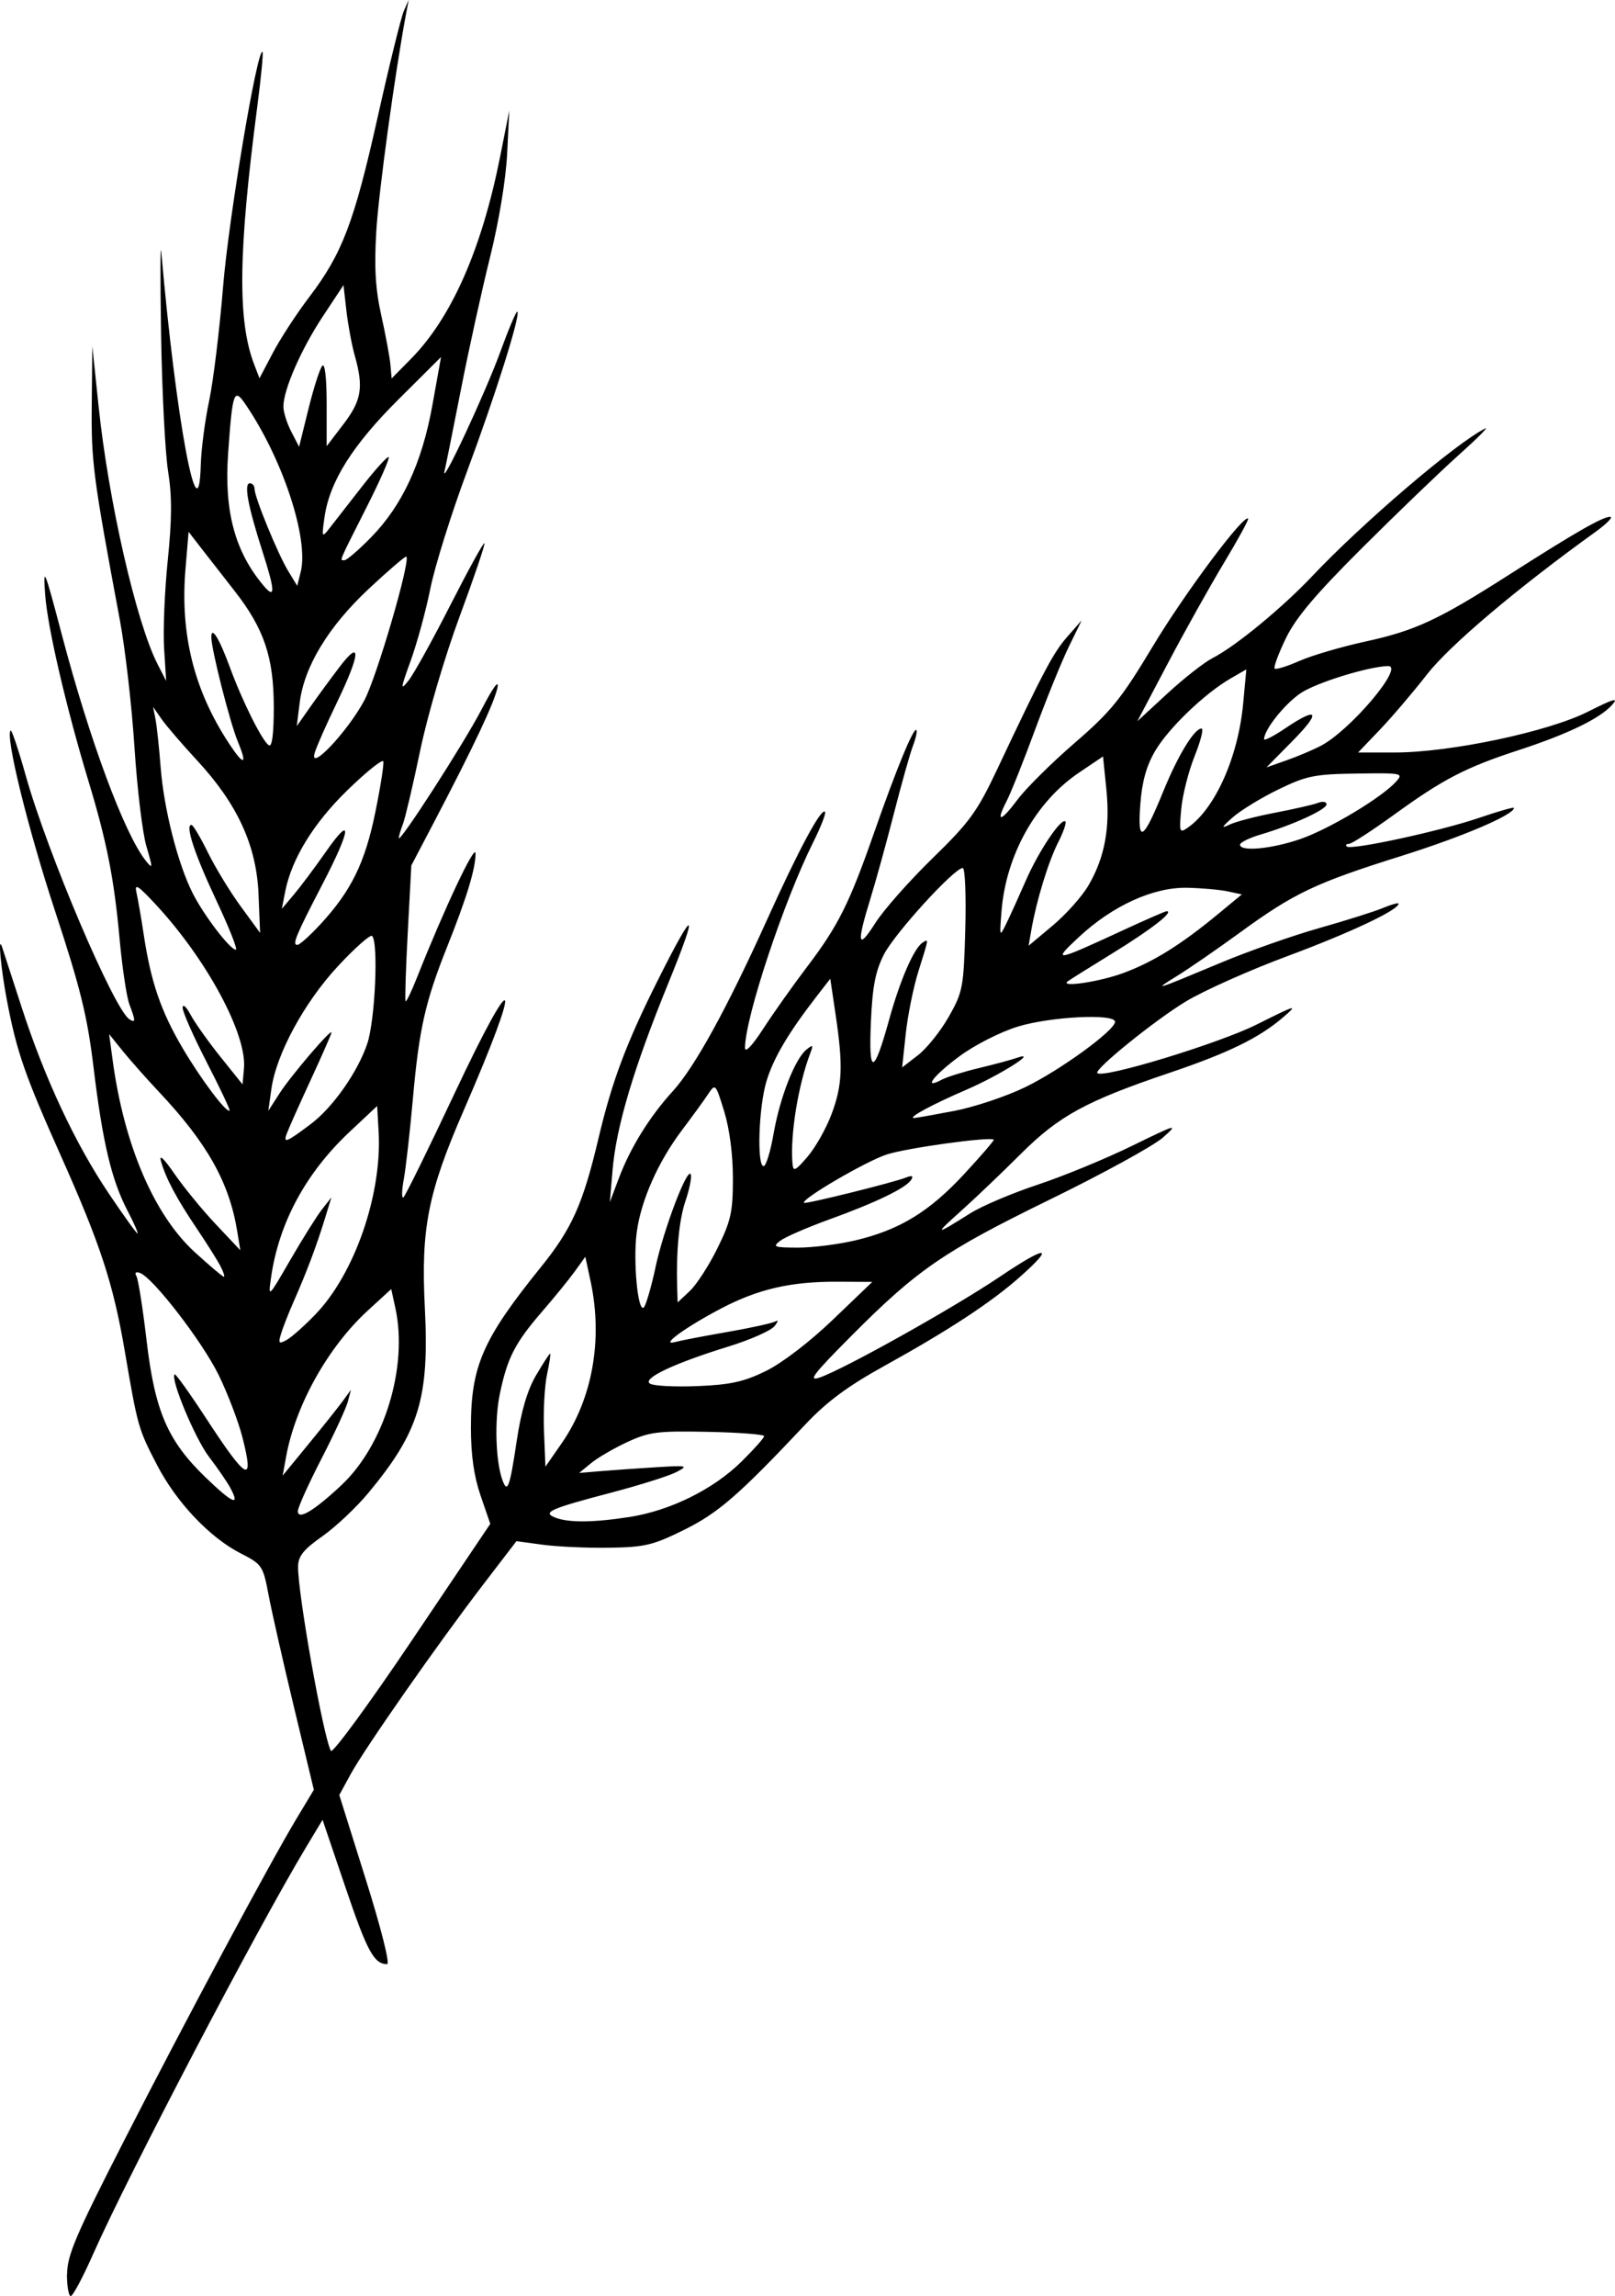 <?xml version="1.0" encoding="UTF-8" standalone="no"?>
<svg
   xmlns:dc="http://purl.org/dc/elements/1.1/"
   xmlns:cc="http://creativecommons.org/ns#"
   xmlns:rdf="http://www.w3.org/1999/02/22-rdf-syntax-ns#"
   xmlns:svg="http://www.w3.org/2000/svg"
   xmlns="http://www.w3.org/2000/svg"
   xmlns:sodipodi="http://sodipodi.sourceforge.net/DTD/sodipodi-0.dtd"
   xmlns:inkscape="http://www.inkscape.org/namespaces/inkscape"
   sodipodi:docname="wheat.svg"
   inkscape:version="1.0 (4035a4fb49, 2020-05-01)"
   id="svg838"
   version="1.1"
   viewBox="0 0 88.889 126.338"
   height="126.338mm"
   width="88.889mm">
  <defs
     id="defs832" />
  <sodipodi:namedview
     inkscape:window-maximized="1"
     inkscape:window-y="-11"
     inkscape:window-x="-11"
     inkscape:window-height="986"
     inkscape:window-width="1920"
     fit-margin-bottom="0"
     fit-margin-right="0"
     fit-margin-left="0"
     fit-margin-top="0"
     showgrid="false"
     inkscape:document-rotation="0"
     inkscape:current-layer="layer1"
     inkscape:document-units="mm"
     inkscape:cy="274.07293"
     inkscape:cx="60.704275"
     inkscape:zoom="0.98994949"
     inkscape:pageshadow="2"
     inkscape:pageopacity="0.0"
     borderopacity="1.0"
     bordercolor="#666666"
     pagecolor="#ffffff"
     id="base" />
  <g
     transform="translate(-16.452,-116.247)"
     id="layer1"
     inkscape:groupmode="layer"
     inkscape:label="Layer 1">
    <path
       sodipodi:nodetypes="csscssssssssssssssssscssscssssccsscscsccsssscscsssscsscscsscssssscssssssssssssscssscssssssssscsscssssssscssssscssssssssssscssssssssscsssssssssssscsscsssssscssssssssssssssssssssssssscssssscsscssscsssccsssscscssssssscscsscssccsscssssssscsssssscscsscssssssssccsssssssssssccsssscssssssccsccssssssssccssssscssscssssssssssssscssscsssssssssssssscssssssssssssssssscsscsssssssssssscssssssscscssssssscccsscssscssssccssssscssssssscssssssscsssscsssssssssssssssscsssscssssscscscssssscssssssscssssssssscsssssssscsssssssssscssscssscss"
       id="path1415"
       d="m 20.146,241.372 c 0,-1.028 0.478,-2.149 3.134,-7.342 3.415,-6.679 8.019,-15.272 9.507,-17.744 l 0.939,-1.561 -1.088,-4.525 c -0.598,-2.489 -1.23,-5.275 -1.403,-6.193 -0.305,-1.612 -0.357,-1.689 -1.535,-2.291 -1.708,-0.872 -3.543,-2.812 -4.61,-4.872 -1.03,-1.989 -1.056,-2.083 -1.77,-6.256 -0.637,-3.724 -1.337,-5.862 -3.53,-10.774 -1.97,-4.411 -2.417,-5.698 -2.952,-8.498 -0.344,-1.799 -0.517,-3.71 -0.267,-2.948 0.048,0.146 0.529,1.626 1.069,3.291 1.275,3.929 2.945,7.498 4.793,10.247 0.815,1.213 1.528,2.205 1.585,2.205 0.057,0 -0.192,-0.566 -0.552,-1.257 -0.877,-1.684 -1.366,-3.748 -1.865,-7.871 -0.342,-2.829 -0.718,-4.356 -2.116,-8.599 -1.498,-4.545 -2.752,-9.639 -2.448,-9.942 0.058,-0.058 0.431,1.054 0.829,2.471 1.205,4.29 4.87,12.898 5.713,13.42 0.342,0.211 0.341,0.087 -0.005,-0.823 -0.153,-0.401 -0.398,-2.046 -0.545,-3.655 -0.3,-3.276 -0.703,-5.314 -1.703,-8.614 -1.232,-4.064 -2.26,-8.486 -2.389,-10.277 -0.117,-1.622 -0.045,-1.447 0.919,2.208 1.534,5.815 3.45,10.971 4.621,12.435 0.39,0.487 0.392,0.424 0.033,-0.794 -0.215,-0.728 -0.51,-3.175 -0.656,-5.439 -0.146,-2.264 -0.508,-5.419 -0.806,-7.011 -1.474,-7.896 -1.578,-8.693 -1.547,-11.857 l 0.032,-3.209 0.346,3.307 c 0.546,5.226 2.075,11.907 3.248,14.193 l 0.471,0.918 -0.114,-1.785 c -0.062,-0.982 0.027,-3.161 0.2,-4.844 0.234,-2.282 0.239,-3.53 0.019,-4.911 -0.162,-1.019 -0.335,-4.412 -0.385,-7.541 -0.05,-3.129 -0.044,-5.153 0.013,-4.498 0.8,9.16 2.055,15.917 2.171,11.695 0.024,-0.859 0.23,-2.443 0.459,-3.52 0.229,-1.077 0.577,-3.926 0.773,-6.332 0.306,-3.743 1.889,-13.151 2.166,-12.874 0.051,0.051 -0.077,1.393 -0.285,2.982 -1.051,8.042 -1.096,11.814 -0.17,14.223 l 0.289,0.75 0.743,-1.412 c 0.409,-0.777 1.305,-2.15 1.991,-3.052 1.822,-2.394 2.475,-4.112 3.772,-9.912 0.639,-2.861 1.285,-5.48 1.434,-5.821 l 0.271,-0.619 -0.125,0.661 c -0.619,3.271 -1.53,9.906 -1.658,12.074 -0.118,1.999 -0.047,3.177 0.277,4.63 0.239,1.072 0.464,2.289 0.501,2.705 l 0.067,0.756 1.062,-1.076 c 2.236,-2.266 3.899,-6.038 4.915,-11.152 l 0.499,-2.514 -0.118,2.381 c -0.069,1.404 -0.455,3.738 -0.941,5.689 -0.453,1.819 -1.173,5.09 -1.6,7.268 -0.427,2.178 -0.834,4.202 -0.904,4.498 -0.246,1.035 2.227,-4.247 3.064,-6.546 0.465,-1.276 0.889,-2.277 0.943,-2.224 0.183,0.183 -1.197,4.564 -2.769,8.788 -0.865,2.323 -1.771,5.216 -2.015,6.429 -0.243,1.213 -0.729,2.999 -1.08,3.969 -0.574,1.587 -0.585,1.697 -0.117,1.101 0.286,-0.364 1.321,-2.231 2.298,-4.15 0.978,-1.919 1.819,-3.447 1.87,-3.396 0.051,0.051 -0.561,1.859 -1.36,4.018 -0.816,2.205 -1.767,5.433 -2.17,7.365 -0.395,1.892 -0.822,3.715 -0.95,4.052 -0.128,0.337 -0.233,0.688 -0.233,0.781 0,0.365 3.595,-5.215 4.563,-7.082 0.62,-1.197 0.965,-1.669 0.868,-1.191 -0.165,0.816 -1.306,3.234 -3.493,7.408 l -1.248,2.381 -0.197,3.697 c -0.109,2.033 -0.162,3.732 -0.119,3.776 0.043,0.043 0.328,-0.549 0.631,-1.316 1.511,-3.812 3.215,-7.422 3.219,-6.818 0.005,0.826 -0.484,2.435 -1.564,5.138 -1.199,3.002 -1.54,4.51 -1.879,8.304 -0.165,1.848 -0.392,3.862 -0.505,4.477 -0.113,0.615 -0.124,1.068 -0.026,1.008 0.099,-0.061 1.361,-2.624 2.805,-5.696 3.448,-7.334 3.815,-6.669 0.51,0.924 -1.962,4.507 -2.352,6.489 -2.132,10.815 0.254,5 -0.31,6.85 -3.119,10.227 -0.662,0.796 -1.798,1.864 -2.524,2.374 -1.03,0.722 -1.323,1.087 -1.333,1.657 -0.025,1.452 1.392,9.405 1.807,10.148 0.091,0.162 2.101,-2.582 4.468,-6.098 l 4.304,-6.393 -0.533,-1.55 c -0.367,-1.068 -0.533,-2.233 -0.533,-3.748 0,-3.384 0.643,-4.855 3.865,-8.845 1.694,-2.098 2.305,-3.465 3.155,-7.062 0.748,-3.168 1.539,-5.267 3.314,-8.8 2.009,-3.998 2.221,-3.888 0.525,0.271 -1.894,4.644 -2.858,7.871 -3.061,10.253 l -0.152,1.779 0.502,-1.33 c 0.629,-1.667 1.693,-3.382 2.96,-4.77 1.207,-1.323 2.983,-4.55 5.179,-9.411 1.751,-3.876 2.987,-6.181 3.201,-5.967 0.07,0.07 -0.222,0.823 -0.647,1.674 -1.622,3.248 -3.743,9.636 -3.756,11.313 -0.002,0.308 0.391,-0.104 1.01,-1.058 0.558,-0.859 1.633,-2.377 2.389,-3.373 1.73,-2.278 2.342,-3.499 3.705,-7.4 1.228,-3.512 2.173,-5.806 2.327,-5.651 0.057,0.057 -0.027,0.448 -0.187,0.868 -0.16,0.42 -0.629,2.085 -1.042,3.699 -0.413,1.614 -1,3.74 -1.304,4.724 -0.767,2.483 -0.692,2.85 0.273,1.329 0.454,-0.716 1.869,-2.317 3.143,-3.558 2.046,-1.991 2.464,-2.565 3.566,-4.901 2.548,-5.399 3.085,-6.413 3.86,-7.297 l 0.794,-0.905 -0.711,1.455 c -0.391,0.8 -1.226,2.856 -1.857,4.568 -0.63,1.712 -1.336,3.479 -1.567,3.927 -0.627,1.213 -0.331,1.164 0.617,-0.102 0.46,-0.615 1.87,-2.01 3.133,-3.102 2.004,-1.732 2.552,-2.41 4.307,-5.33 1.756,-2.92 4.993,-7.255 5.237,-7.011 0.047,0.047 -0.554,1.146 -1.334,2.442 -0.78,1.297 -2.172,3.786 -3.092,5.533 l -1.673,3.175 1.652,-1.524 c 0.909,-0.838 2.031,-1.717 2.495,-1.954 1.253,-0.641 3.823,-2.754 5.477,-4.503 2.8,-2.961 7.914,-7.326 9.52,-8.126 0.218,-0.109 -0.437,0.548 -1.455,1.46 -1.019,0.912 -3.411,3.211 -5.315,5.11 -2.575,2.567 -3.653,3.844 -4.203,4.982 -0.407,0.842 -0.682,1.587 -0.613,1.657 0.07,0.07 0.68,-0.118 1.355,-0.417 0.676,-0.299 2.312,-0.78 3.636,-1.069 2.75,-0.6 4.023,-1.192 7.917,-3.68 3.662,-2.339 5.131,-3.181 5.553,-3.181 0.191,0 -0.177,0.377 -0.817,0.838 -4.334,3.121 -8.022,6.241 -9.265,7.838 -0.76,0.976 -1.923,2.34 -2.584,3.032 l -1.202,1.257 h 2.019 c 3.051,0 8.435,-1.137 10.63,-2.244 1.436,-0.724 1.716,-0.802 1.323,-0.367 -0.676,0.749 -2.433,1.598 -5.129,2.479 -2.929,0.957 -4.158,1.594 -6.854,3.548 -1.223,0.886 -2.344,1.612 -2.491,1.612 -0.147,0 -0.203,0.065 -0.124,0.144 0.221,0.22 5.13,-0.841 7.286,-1.576 1.055,-0.359 1.918,-0.606 1.918,-0.548 0,0.381 -2.833,1.588 -6.218,2.651 -4.699,1.475 -5.88,2.035 -8.864,4.209 -1.237,0.901 -2.785,1.969 -3.44,2.374 -1.379,0.853 -1.311,0.832 2.381,-0.712 1.528,-0.639 3.969,-1.498 5.424,-1.909 1.455,-0.411 3.033,-0.908 3.506,-1.106 0.473,-0.198 0.86,-0.303 0.86,-0.235 0,0.343 -2.663,1.599 -6.099,2.877 -2.11,0.784 -4.641,1.914 -5.623,2.511 -1.722,1.046 -5.05,3.74 -4.858,3.932 0.313,0.313 6.699,-1.634 8.775,-2.674 2.187,-1.096 2.306,-1.129 1.455,-0.398 -1.325,1.138 -3.011,1.961 -6.272,3.063 -4.574,1.546 -6.07,2.362 -8.172,4.459 -1.032,1.03 -2.52,2.449 -3.307,3.153 -1.485,1.329 -1.425,1.342 0.524,0.114 0.639,-0.403 2.305,-1.11 3.704,-1.573 1.399,-0.463 3.734,-1.423 5.189,-2.134 2.493,-1.219 2.592,-1.246 1.72,-0.468 -0.509,0.454 -3.307,1.989 -6.218,3.411 -5.868,2.867 -7.308,3.858 -10.98,7.55 -2.058,2.069 -2.366,2.477 -1.7,2.248 1.345,-0.462 7.368,-3.831 9.907,-5.541 2.598,-1.749 3.091,-1.749 1.119,0.001 -1.58,1.402 -3.923,2.94 -7.453,4.893 -2.037,1.127 -3.176,1.971 -4.366,3.233 -3.664,3.89 -4.787,4.865 -6.68,5.8 -1.699,0.84 -2.16,0.949 -4.11,0.978 -1.208,0.018 -2.851,-0.056 -3.652,-0.164 l -1.455,-0.197 -1.852,2.417 c -2.48,3.237 -6.491,8.975 -7.27,10.4 l -0.628,1.15 1.462,4.656 c 0.838,2.667 1.338,4.654 1.171,4.652 -0.722,-0.01 -1.097,-0.7 -2.285,-4.204 l -1.269,-3.74 -0.918,1.527 c -2.686,4.466 -9.815,18.085 -11.707,22.363 -0.563,1.273 -1.118,2.315 -1.234,2.315 -0.115,0 -0.21,-0.546 -0.21,-1.213 z m 30.956,-41.658 c 2.249,-0.353 4.617,-1.524 6.164,-3.05 0.684,-0.675 1.244,-1.304 1.243,-1.399 -5.3e-4,-0.095 -1.391,-0.201 -3.089,-0.236 -2.762,-0.057 -3.23,0.002 -4.431,0.557 -0.738,0.342 -1.639,0.865 -2.001,1.163 l -0.659,0.542 1.188,-0.1 c 0.654,-0.055 2.021,-0.151 3.038,-0.214 1.739,-0.107 1.806,-0.091 1.121,0.267 -0.401,0.21 -2.03,0.723 -3.621,1.141 -3.334,0.875 -3.778,1.074 -3.037,1.364 0.732,0.286 2.104,0.274 4.083,-0.036 z m -15.865,-1.746 c 2.368,-2.215 3.681,-6.513 2.977,-9.745 l -0.229,-1.049 -1.29,1.182 c -2.187,2.003 -3.983,5.217 -4.496,8.042 l -0.189,1.04 1.424,-1.737 c 0.783,-0.955 1.629,-2.018 1.88,-2.362 l 0.457,-0.625 -0.176,0.661 c -0.097,0.364 -0.755,1.786 -1.463,3.161 -0.707,1.375 -1.286,2.659 -1.286,2.854 0,0.516 0.882,-0.008 2.391,-1.42 z m -6.101,0.157 c -0.172,-0.322 -0.704,-1.097 -1.181,-1.722 -0.767,-1.005 -2.138,-4.292 -1.892,-4.538 0.051,-0.051 0.831,1.039 1.734,2.422 2.248,3.444 2.663,3.662 2,1.051 -0.219,-0.862 -0.807,-2.405 -1.307,-3.429 -0.902,-1.849 -3.643,-5.397 -4.346,-5.628 -0.219,-0.072 -0.294,-0.002 -0.187,0.172 0.099,0.161 0.351,1.747 0.559,3.524 0.459,3.919 1.159,5.543 3.259,7.567 1.483,1.429 1.912,1.612 1.36,0.581 z m 15.758,-2.61 c 0.242,-1.623 0.584,-2.781 1.059,-3.591 0.386,-0.658 0.735,-1.196 0.776,-1.196 0.041,0 -0.035,0.517 -0.17,1.149 -0.135,0.632 -0.21,2.031 -0.166,3.109 l 0.079,1.96 0.9,-1.297 c 1.687,-2.43 2.271,-5.706 1.587,-8.897 l -0.291,-1.356 -0.569,0.791 c -0.313,0.435 -1.119,1.426 -1.792,2.203 -1.514,1.748 -1.935,2.57 -2.349,4.576 -0.302,1.464 -0.223,3.754 0.164,4.763 0.265,0.691 0.392,0.328 0.771,-2.213 z m 13.713,-3.833 c 0.887,-0.434 2.406,-1.597 3.683,-2.821 l 2.173,-2.082 -1.905,-0.01 c -2.571,-0.014 -4.374,0.401 -6.429,1.479 -1.964,1.031 -3.398,2.08 -2.514,1.838 0.291,-0.08 1.588,-0.329 2.883,-0.554 1.294,-0.225 2.485,-0.488 2.646,-0.584 0.161,-0.096 0.13,0.026 -0.069,0.271 -0.199,0.245 -1.33,0.745 -2.514,1.111 -3.008,0.93 -4.761,1.756 -4.34,2.045 0.185,0.126 1.357,0.188 2.606,0.138 1.826,-0.074 2.566,-0.237 3.78,-0.831 z m -24.792,-3.117 c 2.163,-2.246 3.673,-6.618 3.476,-10.061 l -0.081,-1.403 -1.514,1.42 c -2.412,2.263 -3.895,5.01 -4.324,8.01 -0.165,1.15 -0.162,1.148 1.06,-0.964 0.674,-1.164 1.458,-2.414 1.743,-2.778 l 0.518,-0.661 -0.366,1.191 c -0.452,1.47 -1.005,2.94 -1.693,4.498 -0.289,0.655 -0.609,1.469 -0.712,1.809 -0.163,0.541 -0.125,0.585 0.302,0.351 0.268,-0.147 0.984,-0.782 1.591,-1.412 z m 18.717,-2.6 c 0.459,-2.122 1.779,-5.582 1.943,-5.092 0.054,0.162 -0.078,0.814 -0.293,1.448 -0.356,1.048 -0.518,2.752 -0.457,4.814 l 0.023,0.774 0.673,-0.632 c 0.37,-0.348 1.055,-1.407 1.521,-2.355 0.741,-1.505 0.849,-1.991 0.849,-3.846 0,-1.303 -0.185,-2.723 -0.48,-3.678 -0.479,-1.55 -0.482,-1.553 -0.901,-0.926 -0.231,0.346 -0.873,1.229 -1.427,1.963 -1.316,1.743 -2.26,3.88 -2.488,5.634 -0.207,1.59 0.069,4.459 0.396,4.11 0.117,-0.126 0.407,-1.122 0.643,-2.213 z m -23.952,-0.066 c -0.173,-0.327 -0.755,-1.25 -1.294,-2.051 -1.12,-1.663 -1.701,-2.754 -1.972,-3.704 -0.12,-0.419 0.152,-0.167 0.74,0.687 0.511,0.742 1.536,1.992 2.277,2.778 l 1.348,1.429 -0.173,-1.058 c -0.439,-2.683 -1.655,-4.844 -4.32,-7.673 -0.685,-0.728 -1.579,-1.737 -1.987,-2.242 l -0.741,-0.919 0.196,1.449 c 0.63,4.654 2.277,8.499 4.516,10.546 0.815,0.745 1.536,1.354 1.602,1.354 0.066,0 -0.021,-0.268 -0.194,-0.595 z m 34.933,-1.4 c 2.443,-0.576 4.08,-1.572 6.01,-3.657 0.933,-1.008 1.665,-1.858 1.625,-1.889 -0.226,-0.175 -4.778,0.455 -5.892,0.816 -1.141,0.37 -4.738,2.472 -4.55,2.66 0.082,0.082 4.885,-1.108 5.585,-1.383 0.358,-0.14 0.45,-0.107 0.313,0.114 -0.277,0.449 -1.929,1.249 -4.488,2.175 -1.221,0.442 -2.442,0.972 -2.714,1.178 -0.447,0.339 -0.353,0.376 0.96,0.38 0.8,0.002 2.219,-0.175 3.152,-0.395 z m -1.296,-6.939 c 0.602,-1.608 0.646,-2.669 0.229,-5.471 l -0.296,-1.991 -0.765,0.988 c -1.551,2.003 -2.375,3.401 -2.753,4.674 -0.425,1.43 -0.529,4.648 -0.15,4.648 0.131,0 0.377,-0.8 0.547,-1.779 0.347,-1.992 1.176,-4.116 1.807,-4.629 0.361,-0.293 0.39,-0.267 0.216,0.19 -0.672,1.763 -1.118,4.529 -0.981,6.085 0.04,0.457 0.154,0.403 0.833,-0.391 0.433,-0.506 1.023,-1.552 1.312,-2.325 z m -28.644,0.52 c 1.197,-0.899 2.568,-2.85 3.091,-4.4 0.436,-1.293 0.629,-5.585 0.267,-5.936 -0.095,-0.092 -0.935,0.65 -1.866,1.65 -1.865,2.002 -3.409,4.847 -3.678,6.782 l -0.166,1.191 0.614,-0.957 c 0.621,-0.968 2.863,-3.593 2.863,-3.352 0,0.072 -0.517,1.25 -1.149,2.617 -0.632,1.367 -1.226,2.701 -1.32,2.963 -0.193,0.538 -0.015,0.465 1.346,-0.556 z m 35.383,-0.705 c 1.115,-0.213 2.882,-0.803 3.926,-1.311 1.94,-0.943 4.941,-3.128 4.941,-3.597 0,-0.466 -3.562,-0.287 -5.364,0.269 -0.96,0.296 -2.37,1.015 -3.203,1.632 -1.431,1.06 -2.033,1.853 -0.979,1.289 0.28,-0.15 1.202,-0.439 2.051,-0.642 0.848,-0.204 1.78,-0.454 2.071,-0.556 1.322,-0.463 -0.931,0.96 -2.778,1.755 -1.859,0.8 -3.241,1.548 -2.86,1.548 0.092,0 1.08,-0.175 2.195,-0.388 z m -41.124,-2.678 c -0.736,-1.428 -1.333,-2.78 -1.327,-3.006 0.006,-0.226 0.201,-0.053 0.433,0.383 0.233,0.437 0.972,1.479 1.643,2.316 l 1.22,1.522 0.079,-0.881 c 0.169,-1.878 -2.048,-5.994 -4.857,-9.019 -0.978,-1.053 -1.18,-1.179 -1.061,-0.661 0.08,0.351 0.264,1.412 0.407,2.358 0.391,2.573 0.937,4.168 2.119,6.182 1.004,1.712 2.421,3.6 2.6,3.463 0.044,-0.034 -0.521,-1.23 -1.257,-2.657 z m 37.561,-2.358 c 0.602,-2.175 1.37,-3.938 1.843,-4.231 0.339,-0.21 0.351,-0.288 -0.236,1.585 -0.274,0.873 -0.587,2.419 -0.696,3.436 l -0.198,1.849 0.875,-0.675 c 0.481,-0.371 1.242,-1.322 1.691,-2.113 0.773,-1.364 0.821,-1.614 0.909,-4.812 0.051,-1.855 -0.012,-3.373 -0.139,-3.373 -0.467,0 -3.754,3.606 -4.341,4.763 -0.467,0.919 -0.63,1.764 -0.715,3.704 -0.132,2.987 0.155,2.949 1.007,-0.132 z m 12.884,-2.553 c 1.659,-0.615 3.172,-1.557 5.219,-3.248 l 1.306,-1.079 -0.777,-0.167 c -0.427,-0.092 -1.432,-0.181 -2.232,-0.198 -1.853,-0.04 -4.099,0.981 -5.953,2.706 -1.504,1.399 -1.352,1.378 2.341,-0.331 1.288,-0.596 2.404,-1.084 2.48,-1.084 0.441,0 -0.844,1.001 -2.942,2.291 -1.324,0.815 -2.458,1.525 -2.518,1.579 -0.378,0.336 1.801,0.003 3.077,-0.47 z m -49.918,-3.996 c -1.197,-2.54 -1.738,-4.186 -1.365,-4.153 0.089,0.008 0.496,0.692 0.903,1.521 0.408,0.829 1.22,2.162 1.806,2.962 l 1.064,1.455 -0.086,-2.122 c -0.108,-2.674 -1.156,-4.961 -3.37,-7.353 -0.833,-0.9 -1.721,-1.934 -1.974,-2.298 l -0.46,-0.661 0.131,0.661 c 0.072,0.364 0.202,1.57 0.288,2.681 0.178,2.297 0.952,5.323 1.772,6.932 0.624,1.223 2.052,3.087 2.364,3.087 0.112,0 -0.371,-1.22 -1.074,-2.712 z m 5.735,1.306 c 1.692,-1.835 2.448,-3.379 3.015,-6.155 0.287,-1.405 0.485,-2.667 0.439,-2.803 -0.045,-0.136 -0.923,0.568 -1.951,1.565 -1.891,1.836 -3.1,3.804 -3.453,5.624 l -0.18,0.926 0.67,-0.794 c 0.368,-0.437 1.162,-1.498 1.763,-2.359 1.469,-2.103 1.383,-1.246 -0.178,1.761 -1.492,2.874 -1.7,3.376 -1.4,3.376 0.122,0 0.696,-0.514 1.274,-1.141 z m 42.266,-2.13 c 0.895,-1.531 1.201,-3.17 0.986,-5.287 l -0.184,-1.811 -1.314,0.885 c -2.385,1.606 -4.027,4.539 -4.273,7.632 -0.114,1.432 -0.11,1.443 0.272,0.661 0.213,-0.437 0.697,-1.503 1.076,-2.37 0.701,-1.604 1.943,-3.454 2.168,-3.229 0.068,0.068 -0.111,0.586 -0.399,1.15 -0.531,1.041 -1.192,3.196 -1.472,4.803 l -0.154,0.883 1.327,-1.111 c 0.73,-0.611 1.615,-1.604 1.967,-2.206 z m 11.663,-2.554 c 1.583,-0.545 4.464,-2.27 5.261,-3.151 0.428,-0.473 0.356,-0.488 -2.151,-0.452 -2.33,0.033 -2.769,0.122 -4.314,0.872 -0.946,0.459 -2.077,1.15 -2.514,1.535 -0.622,0.548 -0.663,0.636 -0.188,0.406 0.333,-0.161 1.464,-0.458 2.514,-0.658 1.05,-0.201 2.117,-0.445 2.371,-0.543 0.255,-0.098 0.463,-0.061 0.463,0.083 0,0.286 -1.873,1.142 -3.638,1.664 -0.618,0.183 -1.124,0.433 -1.124,0.555 0,0.398 1.732,0.236 3.321,-0.311 z m -7.544,-2.623 c 0.804,-1.976 1.707,-3.458 2.106,-3.458 0.125,0 -0.046,0.685 -0.382,1.521 -0.335,0.837 -0.666,2.141 -0.735,2.897 -0.119,1.311 -0.101,1.359 0.379,1.023 1.494,-1.046 2.756,-3.885 3.028,-6.81 l 0.175,-1.885 -0.87,0.503 c -1.427,0.825 -3.414,2.734 -4.147,3.983 -0.486,0.829 -0.725,1.689 -0.819,2.946 -0.164,2.194 0.152,2.014 1.264,-0.72 z m 8.654,-2.497 c 1.629,-0.842 4.645,-4.407 3.72,-4.396 -1.032,0.012 -3.919,0.9 -4.788,1.473 -0.886,0.584 -2.036,2.023 -2.039,2.549 -5.3e-4,0.104 0.522,-0.164 1.162,-0.595 1.817,-1.226 2.001,-0.925 0.416,0.681 l -1.446,1.466 1.094,-0.385 c 0.602,-0.212 1.448,-0.568 1.881,-0.792 z m -59.598,-0.261 c -0.423,-1.012 -1.449,-5.049 -1.452,-5.713 -0.003,-0.662 0.433,0.041 1.022,1.646 0.689,1.879 1.784,4.067 2.146,4.291 0.175,0.108 0.27,-0.627 0.27,-2.095 0,-2.744 -0.535,-4.328 -2.164,-6.406 -0.629,-0.802 -1.454,-1.861 -1.834,-2.352 l -0.691,-0.894 -0.172,2.058 c -0.3,3.594 0.48,6.692 2.421,9.626 0.806,1.218 1,1.15 0.453,-0.16 z m 6.975,-2.258 c 0.678,-1.274 2.545,-7.664 2.308,-7.901 -0.045,-0.045 -0.971,0.747 -2.057,1.762 -2.233,2.085 -3.568,4.284 -3.815,6.282 l -0.159,1.283 0.743,-1.058 c 0.408,-0.582 1.135,-1.573 1.615,-2.203 1.211,-1.589 1.143,-0.71 -0.152,1.969 -0.564,1.165 -1.113,2.409 -1.22,2.764 -0.335,1.104 1.822,-1.179 2.737,-2.897 z m -5.6,-8.148 c -0.815,-2.534 -1.048,-3.787 -0.706,-3.787 0.142,0 0.258,0.139 0.258,0.31 0,0.456 1.278,3.573 1.853,4.518 l 0.496,0.816 0.192,-0.765 c 0.457,-1.82 -0.985,-6.205 -3.029,-9.209 -0.646,-0.949 -0.723,-0.737 -0.965,2.673 -0.227,3.185 0.364,5.4 1.942,7.281 0.661,0.788 0.651,0.314 -0.041,-1.837 z m 5.963,-0.811 c 1.719,-1.754 2.808,-4.102 3.38,-7.286 l 0.474,-2.637 -2.344,2.334 c -2.528,2.516 -3.786,4.515 -4.068,6.465 -0.161,1.115 -0.146,1.157 0.242,0.661 0.228,-0.291 1.034,-1.326 1.792,-2.299 0.758,-0.974 1.431,-1.717 1.495,-1.653 0.065,0.065 -0.468,1.278 -1.184,2.696 -1.616,3.201 -1.522,2.976 -1.248,2.976 0.127,0 0.785,-0.566 1.462,-1.257 z m -2.68,-9.446 c 0.142,-0.15 0.238,0.695 0.238,2.089 v 2.34 l 0.926,-1.213 c 0.995,-1.303 1.114,-2.024 0.624,-3.758 -0.165,-0.582 -0.372,-1.695 -0.462,-2.474 l -0.162,-1.416 -1.143,1.729 c -1.191,1.802 -2.164,4.029 -2.164,4.955 0,0.297 0.194,0.915 0.432,1.375 l 0.432,0.835 0.521,-2.105 c 0.287,-1.158 0.628,-2.218 0.759,-2.356 z"
       style="fill:#000000;stroke-width:0.265" />
  </g>
</svg>
